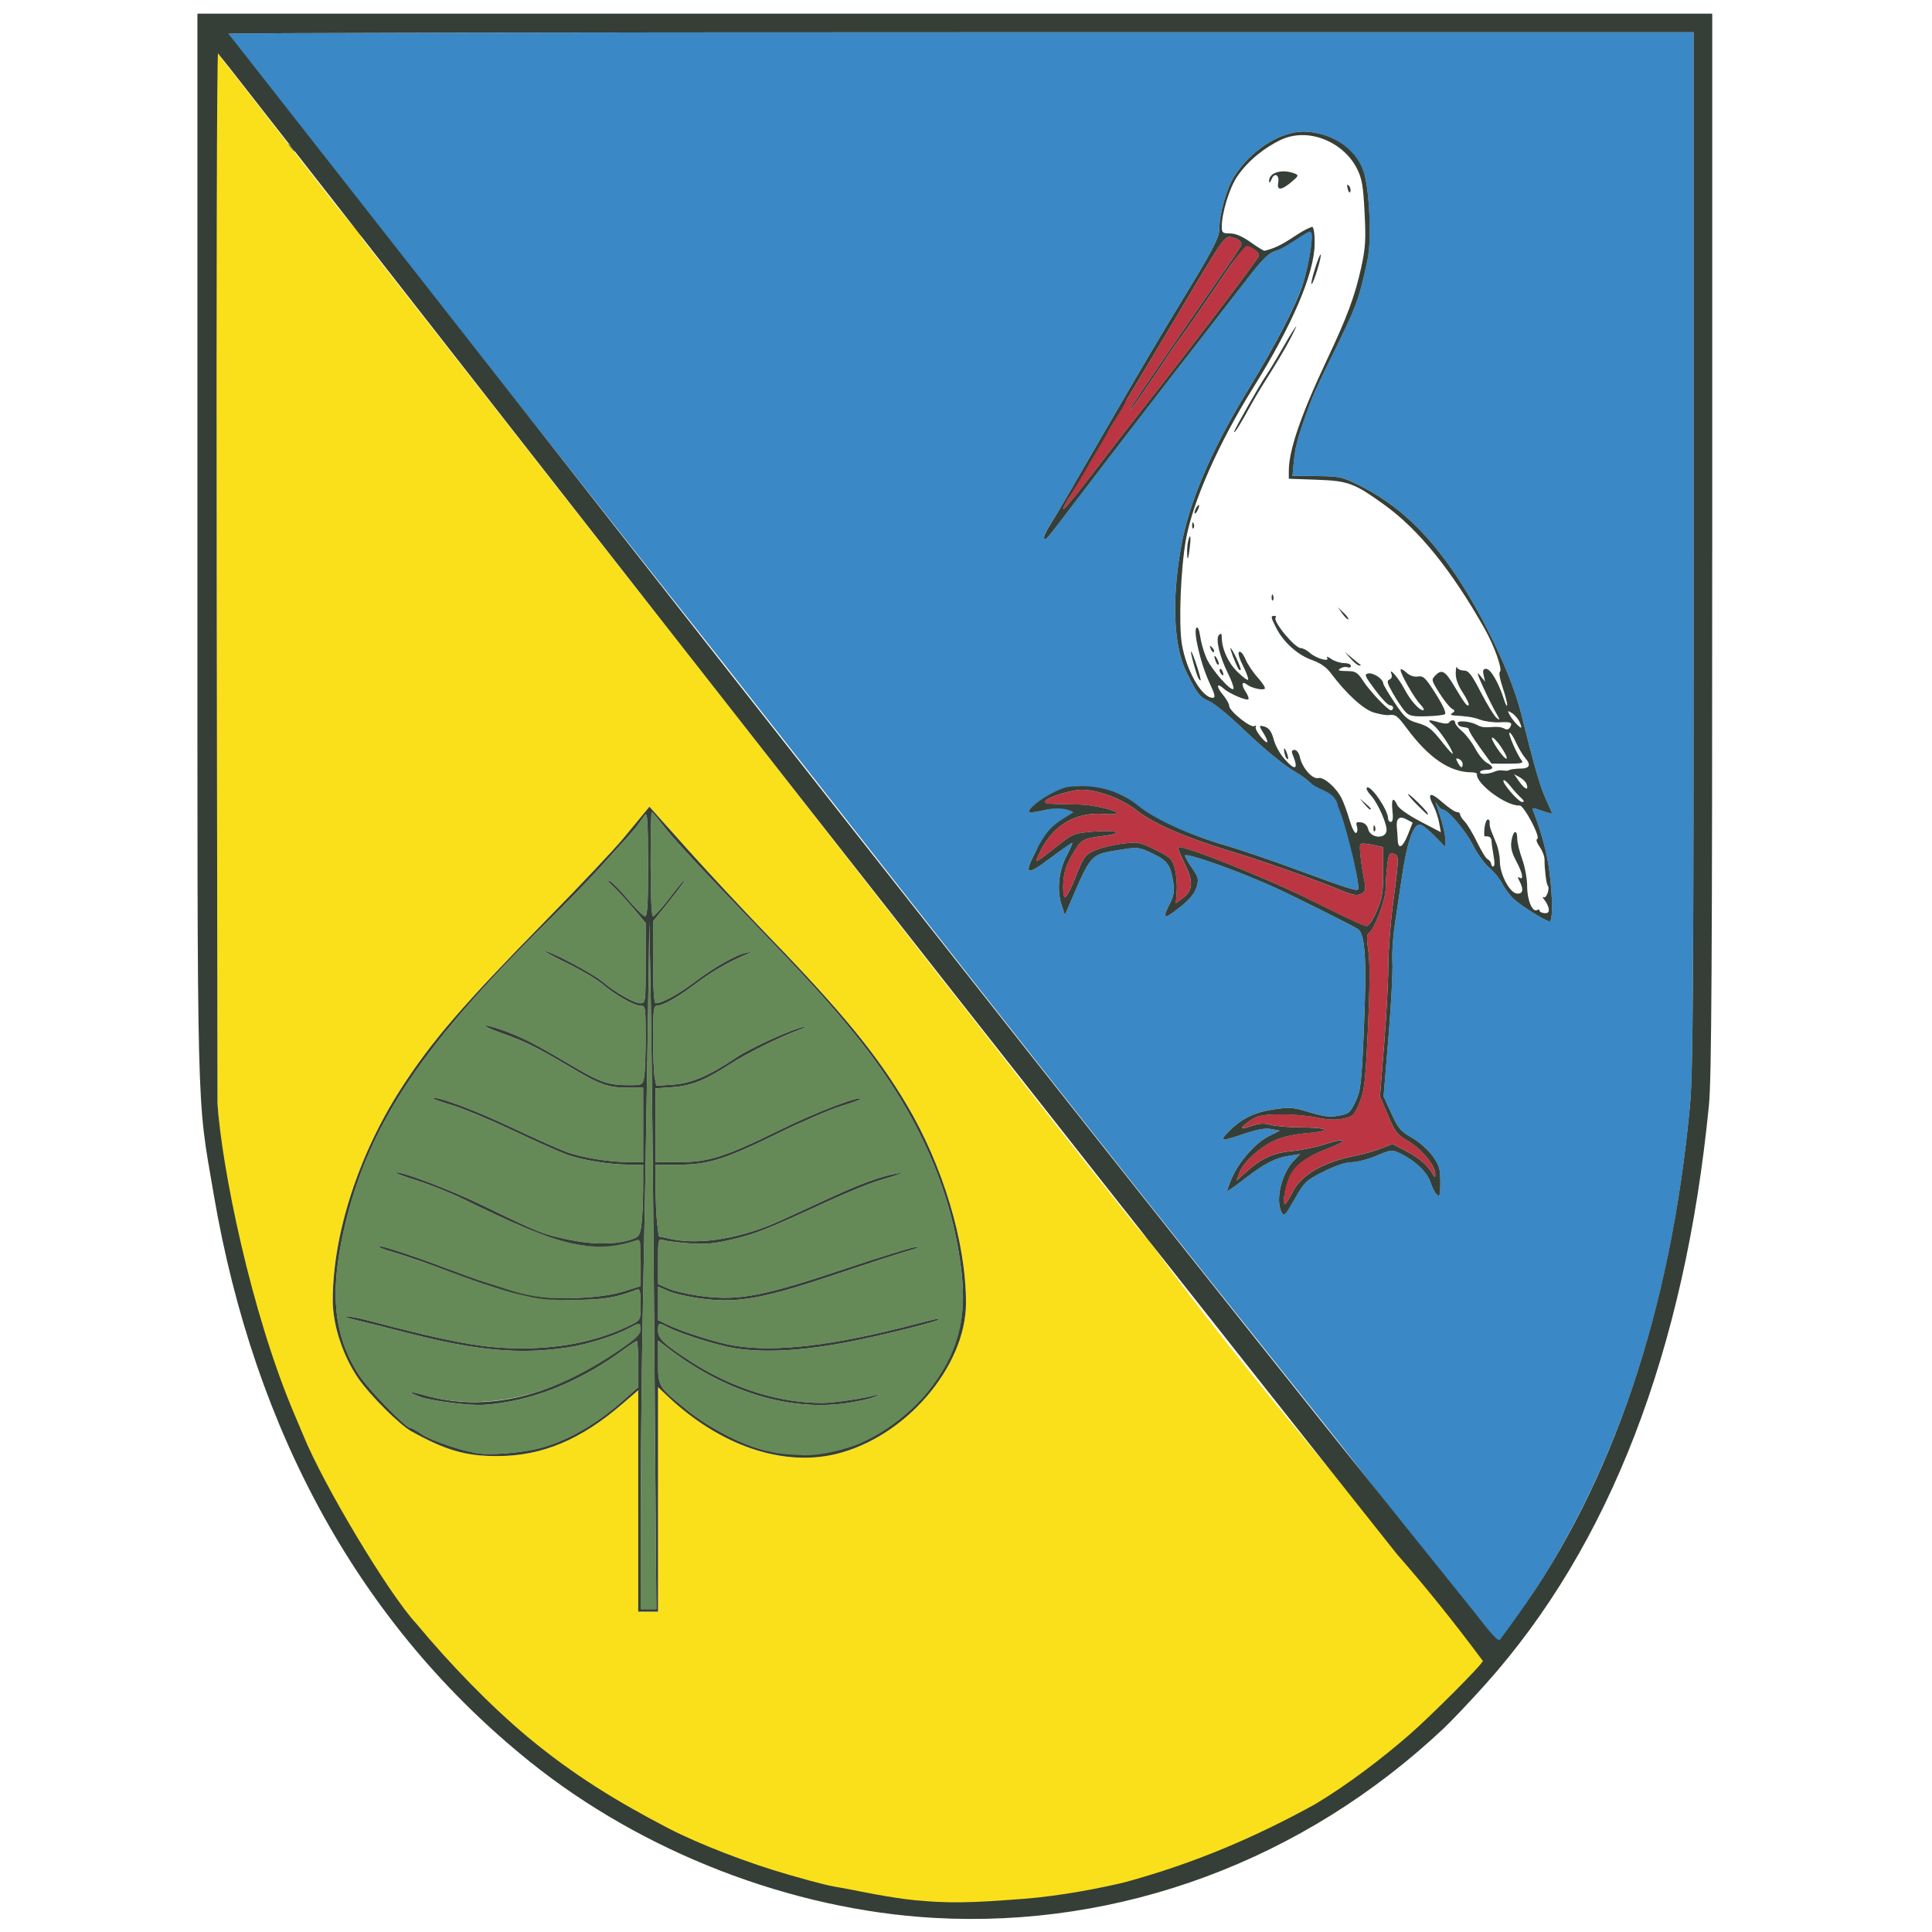 <?xml version="1.0" encoding="UTF-8" standalone="no"?>
<!-- Created with Inkscape (http://www.inkscape.org/) -->

<svg
   width="778"
   height="778"
   viewBox="0 0 205.846 205.846"
   version="1.1"
   id="svg6506"
   xml:space="preserve"
   xmlns="http://www.w3.org/2000/svg"
   xmlns:svg="http://www.w3.org/2000/svg"><defs
     id="defs6503" /><g
     id="layer1"
     transform="translate(-21.517,-42.258)"><g
       id="g6620"><path
         style="display:inline;fill:#fae01b;stroke-width:0.265"
         d="m 117.683,244.872 c -11.233,-1.187 -23.343,-5.862 -33.079,-12.261 -15.773,-10.368 -26.997,-25.493 -33.904,-45.147 -2.41,-6.858 -4.779,-12.728 -5.602,-22.704 l -0.404,-4.895 -0.085,-56.076 c -0.047,-30.842 -0.04,-56.023 0.016,-55.959 0.108,0.123 6.719,8.622 11.771,15.131 1.666,2.146 3.132,3.903 3.257,3.903 0.125,0 0.228,0.124 0.228,0.276 0,0.152 0.118,0.42 0.263,0.595 0.144,0.176 7.07,9.011 15.389,19.634 8.32,10.623 16.632,21.22 18.472,23.548 1.84,2.328 8.449,10.782 14.687,18.785 6.238,8.004 11.976,15.356 12.751,16.338 0.775,0.982 2.044,2.59 2.82,3.572 0.776,0.982 3.123,3.989 5.215,6.681 3.225,4.149 8.296,10.601 9.047,11.509 0.12,0.146 1.296,1.634 2.613,3.307 1.317,1.673 2.504,3.082 2.637,3.131 0.133,0.049 0.243,0.195 0.243,0.327 10.954,15.012 22.684,28.092 33.309,41.566 1.304,1.676 2.306,2.488 2.313,3.122 0.008,0.704 -1.12,1.196 -2.45,2.585 -6.306,6.586 -12.415,11.378 -19.913,15.213 -8.151,4.169 -15.887,6.482 -25.298,7.538 -4.73,0.423 -9.588,0.731 -14.297,0.281 z M 91.631,202.013 v -11.96 l 0.992,0.938 c 4.421,4.178 9.642,6.568 14.354,6.57 3.787,0.001 7.035,-1.166 10.293,-3.701 4.409,-3.429 7.169,-8.357 7.169,-12.8 0,-6.431 -2.459,-14.62 -6.353,-21.157 -3.149,-5.287 -6.846,-9.797 -14.549,-17.751 -2.547,-2.629 -6.474,-6.842 -8.728,-9.362 l -4.098,-4.581 -0.532,0.645 c -0.293,0.355 -1.306,1.583 -2.252,2.731 -0.946,1.147 -4.582,5.004 -8.08,8.569 -9.024,9.197 -12.275,12.962 -15.535,17.992 -4.569,7.05 -7.341,15.609 -7.341,22.668 0,2.639 1.104,5.984 2.755,8.345 1.274,1.823 4.373,4.907 5.625,5.6 3.701,2.046 5.826,2.655 9.215,2.637 4.76,-0.024 8.834,-1.736 13.295,-5.588 l 1.654,-1.428 v 11.796 11.796 h 1.058 1.058 z"
         id="path6632" /><path
         style="display:inline;fill:#3a88c5;stroke-width:0.265"
         d="M 162.535,193.864 C 143.187,169.648 134.393,158.522 107.636,124.411 100.238,114.98 97.419,111.406 88.537,100.195 81.628,91.473 72.963,80.496 66.113,71.784 49.344,50.458 45.858,45.996 45.858,45.855 c 0,-0.086 35.123,-0.157 78.052,-0.157 h 78.052 V 100.821 c 0,46.899 -0.059,55.751 -0.396,59.333 -1.852,19.686 -6.886,35.953 -15.425,49.85 -1.058,1.722 -4.362,6.781 -4.925,7.404 -6.682,-7.834 -13.241,-16.732 -18.682,-23.543 z m 0.005,-26.789 c 1.243,-0.621 2.358,-0.992 2.985,-0.992 0.55,-9e-5 1.734,-0.309 2.631,-0.686 1.565,-0.659 1.666,-0.669 2.531,-0.257 1.594,0.76 2.874,1.977 3.237,3.078 0.19,0.576 0.505,1.18 0.699,1.341 0.288,0.239 0.353,-0.009 0.353,-1.35 0,-1.423 -0.112,-1.799 -0.839,-2.811 -0.47,-0.655 -1.435,-1.504 -2.197,-1.935 -1.187,-0.67 -1.463,-0.995 -2.185,-2.58 l -0.826,-1.813 0.524,-6.35 c 0.288,-3.493 0.475,-7.064 0.415,-7.938 -0.06,-0.873 0.053,-2.659 0.251,-3.969 0.198,-1.31 0.535,-3.572 0.748,-5.027 0.549,-3.742 1.206,-5.689 1.918,-5.689 0.203,0 0.899,0.536 1.545,1.192 l 1.175,1.192 v -0.753 c 0,-0.661 -0.302,-1.855 -0.914,-3.615 -0.165,-0.473 -0.153,-0.48 0.114,-0.066 0.164,0.255 0.401,0.463 0.528,0.463 0.531,0 2.454,2.261 3.217,3.783 0.452,0.902 1.228,1.98 1.725,2.394 0.496,0.414 1.126,1.188 1.4,1.72 0.274,0.532 0.836,1.275 1.249,1.652 0.849,0.773 3.402,2.358 3.799,2.358 0.341,0 0.332,-2.487 -0.02,-5.299 -0.236,-1.883 -0.871,-4.263 -1.711,-6.407 -0.168,-0.429 -0.106,-0.435 0.905,-0.078 0.597,0.211 1.086,0.343 1.086,0.295 0,-0.049 -0.308,-0.76 -0.684,-1.582 -0.598,-1.306 -1.17,-3.29 -2.638,-9.154 -0.986,-3.938 -3.899,-10.117 -6.86,-14.552 -3.127,-4.684 -6.349,-7.689 -10.39,-9.691 -1.791,-0.888 -2.089,-0.952 -4.504,-0.972 l -2.585,-0.021 0.167,-1.735 c 0.149,-1.55 0.604,-3.097 1.91,-6.498 0.224,-0.582 1.132,-2.525 2.019,-4.317 2.725,-5.507 2.987,-6.207 3.882,-10.368 0.477,-2.22 0.198,-7.333 -0.242,-8.956 -0.84,-3.099 -3.854,-4.803 -6.571,-4.803 -2.514,0 -5.582,1.974 -7.349,4.729 -0.825,1.285 -1.599,3.983 -1.605,5.597 -0.004,0.973 -0.631,2.172 -4.145,7.931 -1.686,2.763 -4.382,7.318 -6.579,11.113 -0.463,0.8 -1.5,2.586 -2.303,3.969 -0.803,1.382 -2.148,3.704 -2.988,5.159 -0.84,1.455 -1.817,3.103 -2.171,3.662 -0.354,0.559 -0.567,1.093 -0.473,1.187 0.191,0.191 0.045,0.366 3.851,-4.627 3.395,-4.454 10.226,-13.317 12.943,-16.795 1.096,-1.403 3.095,-3.983 4.441,-5.735 2.006,-2.608 2.628,-3.242 3.44,-3.501 1.235,-0.694 3.232,-2.067 3.727,-2.164 0.311,0.192 -0.016,3.025 -0.777,5.483 -0.704,2.276 -2.827,6.455 -5.913,11.509 -3.936,6.446 -6.31,12.027 -7.148,16.801 -0.995,5.671 -0.777,10.528 0.595,13.289 1.154,2.321 1.389,2.621 2.414,3.073 0.522,0.23 2.02,1.443 3.329,2.694 2.567,2.453 4.725,4.226 6.01,4.938 0.443,0.246 1.124,0.752 1.514,1.124 0.954,0.462 1.821,0.625 2.415,1.29 0.437,0.503 0.391,1.009 0.638,1.491 0.629,1.216 1.989,6.957 1.991,8.401 5.3e-4,0.393 -0.573,0.217 -6.984,-2.136 -2.604,-0.956 -5.819,-2.05 -7.144,-2.431 -3.909,-1.124 -7.72,-2.761 -9.443,-4.198 -1.356,-1.131 -1.722,-1.297 -3.761,-1.74 -2.028,-0.44 -2.491,-0.46 -3.736,-0.161 -1.346,0.323 -3.83,1.777 -4.046,2.44 -0.066,0.201 0.456,0.17 1.655,-0.099 1.37,-0.307 1.898,-0.326 2.426,-0.085 l 0.75,0.299 c -1.962,1.29 -3.487,2.981 -4.228,4.441 -1.129,2.241 -0.804,2.327 1.698,0.447 1.235,-0.928 2.282,-1.651 2.326,-1.607 0.044,0.044 -0.215,0.632 -0.574,1.308 -0.851,1.6 -1.083,3.641 -0.591,5.188 l 0.378,1.191 0.405,-0.941 c 2.471,-5.742 2.249,-5.503 5.636,-6.046 1.737,-0.278 1.881,-0.259 3.325,0.438 1.599,0.772 1.902,1.206 2.198,3.15 0.127,0.831 0.034,1.359 -0.381,2.172 -0.853,1.672 -0.668,1.754 0.997,0.446 1.087,-0.854 1.632,-1.498 1.839,-2.172 0.269,-0.878 0.227,-1.056 -0.512,-2.13 -0.443,-0.644 -0.759,-1.218 -0.702,-1.276 0.275,-0.275 5.834,1.712 9.604,3.435 2.062,0.942 8.079,3.951 8.797,4.399 0.807,0.504 0.973,3.323 0.643,10.884 -0.247,5.655 -0.329,6.349 -0.887,7.518 -0.565,1.181 -0.713,1.305 -1.806,1.498 -0.925,0.164 -1.62,0.08 -3.111,-0.376 -1.758,-0.538 -2.089,-0.561 -3.92,-0.277 -2.066,0.321 -3.488,1.063 -4.856,2.533 -0.795,0.855 -0.568,0.858 1.873,0.03 1.352,-0.459 2.219,-0.608 2.849,-0.491 l 0.906,0.168 -1.201,0.61 c -1.423,0.723 -3.161,2.708 -3.918,4.473 -0.298,0.696 -0.508,1.3 -0.465,1.343 0.043,0.043 0.849,-0.523 1.793,-1.256 2.121,-1.649 3.317,-2.271 4.8,-2.497 l 1.149,-0.175 -0.717,0.767 c -1.284,1.373 -1.924,4.163 -1.245,5.431 0.259,0.485 0.393,0.349 1.389,-1.406 1.046,-1.843 1.204,-1.993 3.087,-2.935 z"
         id="path6628" /><path
         style="display:inline;fill:#668958;stroke-width:0.265"
         d="m 89.787,202.662 c 0.004,-6.075 0.116,-16.166 0.25,-22.423 0.133,-6.257 0.338,-17.747 0.455,-25.532 l 0.213,-14.155 0.166,9.26 c 0.091,5.093 0.259,21.554 0.372,36.579 l 0.206,27.318 H 90.614 89.779 Z m -17.205,-5.536 c -1.64,-0.2 -5.131,-1.374 -6.138,-2.063 -0.538,-0.368 -1.09,-0.67 -1.228,-0.67 -0.462,0 -4.435,-4.088 -5.4,-5.556 -2.865,-4.36 -3.264,-9.224 -1.373,-16.725 2.599,-10.304 8.231,-18.661 21.201,-31.457 2.154,-2.125 4.75,-4.796 5.769,-5.935 1.019,-1.139 2.269,-2.519 2.778,-3.067 0.509,-0.548 1.105,-1.252 1.323,-1.565 0.218,-0.313 0.542,-0.766 0.719,-1.006 0.257,-0.349 0.324,0.701 0.331,5.185 0.006,4.328 -0.068,5.622 -0.322,5.619 -0.182,-0.002 -0.978,-0.783 -1.768,-1.736 -0.791,-0.953 -1.684,-1.858 -1.984,-2.01 -0.334,-0.169 -0.226,0.017 0.278,0.48 0.454,0.416 1.436,1.48 2.183,2.365 l 1.358,1.608 v 4.279 c 0,4.152 -0.016,4.279 -0.548,4.279 -0.683,0 -2.683,-1.138 -4.082,-2.323 -0.986,-0.835 -5.534,-3.242 -6.098,-3.227 -0.139,0.004 0.938,0.589 2.393,1.3 1.455,0.711 3.122,1.697 3.704,2.19 1.397,1.185 3.398,2.324 4.082,2.324 0.526,0 0.548,0.137 0.548,3.407 0,1.874 -0.074,3.779 -0.165,4.233 -0.163,0.817 -0.185,0.827 -1.767,0.827 -1.964,0 -2.926,-0.32 -5.476,-1.821 -4.269,-2.513 -5.226,-3.021 -7.084,-3.762 -1.059,-0.422 -2.19,-0.765 -2.514,-0.762 -0.324,0.003 0.417,0.36 1.647,0.793 2.51,0.885 3.794,1.522 7.422,3.677 3.081,1.831 3.95,2.139 6.038,2.139 h 1.635 v 3.969 3.969 H 88.573 c -2.078,0 -5.032,-0.478 -6.687,-1.082 -0.776,-0.283 -3.395,-1.453 -5.821,-2.599 -3.962,-1.872 -8.116,-3.417 -8.407,-3.127 -0.06,0.06 0.814,0.378 1.944,0.706 1.129,0.328 4.038,1.535 6.463,2.683 2.425,1.148 5.045,2.318 5.821,2.601 1.655,0.604 4.609,1.082 6.687,1.082 h 1.471 l -0.002,2.447 c -0.001,1.346 -0.077,3.066 -0.168,3.823 -0.149,1.24 -0.247,1.404 -0.99,1.669 -1.677,0.597 -4.152,0.613 -6.824,0.045 -2.761,-0.587 -3.093,-0.72 -9.112,-3.641 -3.554,-1.725 -8.97,-3.766 -9.25,-3.485 -0.057,0.057 0.995,0.447 2.339,0.866 1.344,0.419 3.574,1.318 4.957,1.997 6.074,2.986 8.47,3.807 10.854,4.482 3.224,0.914 4.927,0.342 7.395,-0.163 0.606,-0.124 0.537,-0.112 0.537,2.381 v 2.519 l -1.786,0.56 c -1.186,0.372 -2.809,0.607 -4.829,0.699 -3.092,0.141 -4.532,0.062 -7.938,-0.965 -0.8,-0.241 -1.812,-0.662 -2.249,-0.792 -0.437,-0.13 -2.282,-0.794 -4.101,-1.476 -3.975,-1.489 -7.184,-2.514 -7.016,-2.242 0.068,0.109 0.691,0.355 1.386,0.547 2.324,0.652 7.519,2.663 11.044,3.793 2.855,0.989 5.771,1.351 7.814,1.352 3.647,-0.003 4.883,-0.192 7.342,-1.119 0.243,-0.092 0.331,0.323 0.331,1.563 0,1.638 -0.025,1.701 -0.86,2.124 -3.397,1.724 -7.356,2.59 -11.84,2.591 -3.996,5.3e-4 -7.469,-0.634 -16.526,-3.021 -0.867,-0.229 -1.82,-0.403 -2.117,-0.388 -0.297,0.015 0.115,0.179 0.915,0.365 0.8,0.186 3.36,0.827 5.689,1.425 7.306,1.876 11.874,2.287 16.933,1.525 2.21,-0.333 5.122,-1.263 6.788,-2.167 0.934,-0.507 1.042,-0.52 1.042,0.209 0,0.173 -0.047,0.436 -0.281,0.707 -1.227,1.417 -5.433,3.955 -8.872,5.302 -4.862,1.905 -9.585,2.26 -13.86,1.043 -1.79,-0.51 -2.016,-0.373 -0.356,0.214 0.543,0.192 2.211,0.483 3.708,0.646 2.284,0.249 3.138,0.227 5.322,-0.137 4.084,-0.68 8.448,-2.62 12.386,-5.504 0.758,-0.555 1.442,-1.009 1.521,-1.009 0.079,0 0.144,1.108 0.144,2.463 v 2.463 l -1.609,1.422 c -2.97,2.624 -6.117,4.398 -9.106,5.133 -1.771,0.435 -4.805,0.685 -6.218,0.513 z m 30.455,-0.323 c -2.657,-0.677 -6.045,-2.445 -8.469,-4.419 -2.947,-2.4 -2.937,-2.383 -2.937,-5.028 v -2.268 l 0.992,0.765 c 5.982,4.612 12.77,6.747 18.868,5.935 1.323,-0.176 2.783,-0.497 3.245,-0.714 0.462,-0.216 0.602,-0.32 0.31,-0.231 -1.211,0.37 -4.593,0.886 -5.868,0.895 -4.587,0.031 -9.685,-1.574 -14.108,-4.441 -2.814,-1.824 -3.44,-2.414 -3.44,-3.245 0,-0.895 0.032,-0.905 1.082,-0.362 1.355,0.701 5.32,1.94 7.12,2.225 3.404,0.539 7.782,0.238 13.259,-0.913 3.423,-0.719 8.202,-1.927 8.398,-2.123 0.209,-0.209 -0.052,-0.157 -2.746,0.543 -8.515,2.212 -14.535,2.922 -18.911,2.229 -1.806,-0.286 -5.526,-1.45 -7.21,-2.257 l -0.992,-0.475 v -1.788 -1.788 l 1.124,0.492 c 0.618,0.27 2.271,0.634 3.673,0.808 3.779,0.468 6.527,-0.043 14.32,-2.665 3.457,-1.163 6.91,-2.283 7.673,-2.489 0.763,-0.205 1.118,-0.381 0.789,-0.391 -0.329,-0.01 -3.789,1.051 -7.688,2.357 -8.653,2.899 -11.244,3.4 -15.094,2.923 -1.402,-0.174 -3.055,-0.537 -3.673,-0.808 l -1.124,-0.492 v -2.427 c 0,-2.393 0.008,-2.425 0.595,-2.25 0.327,0.097 1.568,0.246 2.758,0.331 1.717,0.123 2.67,0.033 4.63,-0.435 2.465,-0.589 3.554,-1.025 10.273,-4.112 1.965,-0.903 4.286,-1.85 5.159,-2.106 2.513,-0.736 3.085,-0.96 1.984,-0.776 -1.609,0.269 -3.76,1.051 -7.023,2.554 -1.74,0.801 -4.116,1.894 -5.28,2.43 -4.134,1.901 -8.595,2.656 -11.726,1.985 l -1.301,-0.279 -0.165,-1.375 c -0.091,-0.756 -0.166,-2.476 -0.167,-3.822 l -0.002,-2.447 h 2.48 c 3.166,0 4.93,-0.562 10.749,-3.425 2.401,-1.181 5.358,-2.452 6.57,-2.823 1.212,-0.372 2.158,-0.722 2.101,-0.779 -0.297,-0.297 -4.823,1.446 -8.671,3.339 -5.821,2.863 -7.584,3.425 -10.749,3.425 h -2.48 v -3.933 -3.933 l 1.842,-0.132 c 1.966,-0.141 3.457,-0.74 6.096,-2.451 1.727,-1.12 5.164,-2.836 7.166,-3.578 0.788,-0.292 1.076,-0.462 0.639,-0.378 -1.247,0.241 -5.644,2.24 -7.124,3.238 -2.862,1.931 -4.786,2.761 -6.716,2.9 l -1.824,0.13 -0.172,-0.86 c -0.095,-0.473 -0.172,-2.392 -0.172,-4.266 0,-2.891 0.062,-3.407 0.407,-3.407 0.645,0 2.215,-0.897 4.248,-2.426 1.669,-1.256 3.352,-2.221 5.399,-3.098 0.63,-0.27 0.624,-0.276 -0.132,-0.12 -1.111,0.228 -3.374,1.515 -5.567,3.165 -1.719,1.293 -3.417,2.214 -4.082,2.214 -0.177,0 -0.273,-1.542 -0.273,-4.368 v -4.368 l 1.541,-1.916 c 0.848,-1.054 1.63,-2.094 1.739,-2.312 0.258,-0.517 -0.07,-0.135 -1.775,2.063 -0.7,0.902 -1.384,1.641 -1.521,1.641 -0.148,0 -0.249,-2.258 -0.249,-5.556 0,-3.056 0.054,-5.556 0.12,-5.556 0.066,0 0.551,0.566 1.077,1.257 1.167,1.532 3.575,4.134 9.675,10.456 5.859,6.071 8.193,8.636 10.894,11.968 6.61,8.154 10.383,16.591 11.371,25.428 0.567,5.076 -0.43,8.829 -3.528,12.693 -1.506,1.667 -2.984,3.084 -4.588,4.12 -2.269,1.465 -4.744,2.227 -7.177,2.592 -2.031,0.4 -2.582,0.295 -5.645,-0.486 z M 52.439,57.934 c -0.329,-0.42 -0.32,-0.429 0.1,-0.1 0.441,0.346 0.581,0.563 0.363,0.563 -0.055,0 -0.263,-0.208 -0.463,-0.463 z"
         id="path6626" /><path
         style="display:inline;fill:#bb3543;stroke-width:0.265"
         d="m 158.306,170.016 c 0.06,-1.142 0.366,-2.675 1.145,-3.511 0.532,-0.571 1.835,-1.238 3.338,-1.806 2.499,-0.945 2.329,-1.336 -0.217,-0.5 -0.883,0.29 -2.472,0.611 -3.531,0.714 -1.988,0.193 -3.265,0.814 -5.04,2.454 l -0.733,0.677 0.291,-0.834 c 0.383,-1.098 2.235,-2.78 3.847,-3.493 0.762,-0.337 2.13,-0.636 3.336,-0.729 1.125,-0.087 1.982,-0.259 1.905,-0.384 -0.077,-0.124 -1.174,-0.227 -2.439,-0.227 -1.265,-7.9e-4 -2.736,-0.123 -3.27,-0.271 -0.728,-0.202 -1.239,-0.177 -2.051,0.103 -1.316,0.453 -1.379,0.243 -0.175,-0.577 0.751,-0.511 1.272,-0.62 3.107,-0.65 1.213,-0.02 2.99,0.129 3.949,0.33 1.228,0.258 2.076,0.293 2.87,0.121 1.045,-0.227 1.169,-0.35 1.726,-1.7 0.529,-1.283 0.636,-2.222 0.902,-7.938 0.202,-4.351 0.216,-7.048 0.043,-8.202 -0.208,-1.383 -0.187,-1.774 0.107,-1.996 0.592,-0.447 1.737,-3.561 1.74,-4.731 0.001,-0.593 0.076,-1.689 0.165,-2.435 0.139,-1.158 0.235,-1.337 0.659,-1.226 0.614,0.16 0.613,0.292 -0.033,5.227 -0.286,2.183 -0.518,5.219 -0.516,6.747 0.002,1.528 -0.197,5.278 -0.442,8.334 l -0.445,5.556 0.852,2.005 c 0.766,1.803 0.986,2.083 2.186,2.778 1.372,0.795 2.87,2.613 2.856,3.466 -0.007,0.444 -0.032,0.441 -0.31,-0.039 -0.524,-0.904 -1.429,-1.669 -2.86,-2.417 l -1.386,-0.725 -1.224,0.478 c -0.673,0.263 -1.819,0.594 -2.547,0.736 -3.59,0.698 -5.934,2.037 -6.898,3.939 -0.718,1.418 -0.96,1.724 -0.916,0.879 z m 3.049,-31.76 c -4.722,-2.379 -13.959,-6.067 -14.312,-5.713 -0.064,0.064 0.251,0.85 0.7,1.747 0.947,1.895 0.888,2.838 -0.231,3.666 l -0.716,0.53 0.093,-1.308 c 0.051,-0.719 -0.046,-1.802 -0.216,-2.407 -0.281,-0.996 -0.475,-1.181 -2.078,-1.971 -1.711,-0.844 -1.829,-0.864 -3.621,-0.628 -1.019,0.134 -2.329,0.467 -2.91,0.74 -0.965,0.453 -1.137,0.699 -1.957,2.802 -0.495,1.268 -1.014,2.235 -1.154,2.149 -0.14,-0.086 -0.206,-0.827 -0.147,-1.645 0.079,-1.094 0.347,-1.889 1.012,-3 0.948,-1.585 0.957,-1.589 3.535,-1.93 2.067,-0.273 1.033,-0.609 -1.312,-0.426 -2.029,0.158 -2.219,0.229 -3.654,1.357 -0.833,0.654 -1.751,1.357 -2.04,1.561 -0.506,0.358 -0.513,0.343 -0.193,-0.397 1.324,-3.052 3.829,-4.637 6.952,-4.398 0.927,0.071 1.478,0.019 1.386,-0.132 -0.186,-0.3 -2.593,-0.841 -3.883,-0.872 -0.509,-0.012 -1.608,-0.037 -2.442,-0.054 -1.202,-0.026 -1.458,-0.103 -1.235,-0.372 0.348,-0.419 2.829,-1.161 3.85,-1.15 1.747,0.018 4.259,0.964 5.825,2.194 1.801,1.415 5.298,2.931 10.141,4.396 3.433,1.038 8.708,2.905 11.583,4.1 1.331,0.553 1.77,0.632 2.208,0.398 0.461,-0.247 0.518,-0.444 0.361,-1.262 -0.404,-2.11 -0.594,-3.888 -0.432,-4.036 0.094,-0.086 0.677,-0.049 1.295,0.082 l 1.124,0.238 v 2.613 c 0,2.239 -0.1,2.843 -0.696,4.218 -0.45,1.038 -0.847,1.6 -1.124,1.591 -0.236,-0.008 -2.807,-1.212 -5.714,-2.677 z M 135.36,95.365 c 0.857,-1.589 1.664,-2.859 2.38,-3.996 0.448,-0.82 1.222,-2.083 1.649,-2.884 0.851,-1.258 1.508,-2.562 2.212,-3.702 0.562,-0.906 3.134,-5.199 5.715,-9.541 4.548,-7.649 4.715,-7.888 5.394,-7.72 0.888,0.219 1.213,0.534 1.008,0.978 -0.088,0.192 -1.529,2.313 -3.201,4.714 -3.555,5.105 -8.163,11.866 -8.475,12.435 -0.585,1.067 0.518,-0.433 2.528,-3.44 1.216,-1.819 2.311,-3.426 2.433,-3.572 0.295,-0.351 2.758,-3.906 5.218,-7.528 1.091,-1.608 1.958,-2.774 2.117,-2.774 0.38,-3.97e-4 1.323,0.727 1.323,1.151 0,0.275 -7.881,10.641 -13.093,17.221 -0.749,0.946 -2.699,3.466 -4.333,5.6 -3.322,4.339 -4.138,5.207 -2.874,3.057 z"
         id="path6624" /><path
         style="display:inline;fill:#353f37;stroke-width:0.265"
         d="M 121,246.6 C 105.788,245.732 89.967,239.608 77.939,229.932 60.075,215.562 48.631,195.001 44.275,169.446 c -1.823,-10.695 -1.724,-6.705 -1.724,-69.244 V 43.713 h 80.698 80.698 v 56.356 c 0,44.703 -0.072,57.095 -0.349,59.928 -2.562,26.203 -10.574,46.954 -23.841,61.748 -1.582,1.764 -3.571,3.862 -4.42,4.662 -14.932,14.068 -34.463,21.326 -54.336,20.192 z m 9.662,-2.036 c 3.876,-0.303 8.21,-1.153 10.761,-1.775 7.515,-2.061 13.844,-4.8 20.191,-8.287 3.593,-2.156 7.186,-4.915 10.079,-7.433 2.234,-1.943 7.813,-7.516 7.814,-7.847 -3.03,-4.083 -5.98,-7.759 -9.179,-11.41 C 128.027,154.565 85.11,99.55 47.252,51.119 46.758,50.468 44.953,48.187 44.749,47.954 44.625,47.812 44.561,72.887 44.608,103.781 l 0.084,56.084 c 0.434,6.594 3.496,22.154 8.302,33.337 0.254,0.582 0.627,1.466 0.83,1.965 2.155,5.306 9.107,16.905 12.002,20.025 3.611,4.349 7.885,8.762 11.923,12.141 4.846,4.036 9.582,6.912 14.941,9.7 3.229,1.681 8.55,3.738 12.832,4.961 3.548,1.013 4.172,1.165 6.185,1.504 2.753,0.537 5.74,1.147 8.281,1.3 3.563,0.323 7.108,0.034 10.674,-0.234 z M 89.515,202.176 v -11.796 l -1.654,1.428 c -4.461,3.852 -8.535,5.564 -13.295,5.588 -3.389,0.017 -5.514,-0.591 -9.215,-2.637 -1.252,-0.692 -4.35,-3.777 -5.625,-5.6 -1.651,-2.361 -2.755,-5.706 -2.755,-8.345 0,-7.059 2.772,-15.618 7.341,-22.668 3.26,-5.03 6.511,-8.795 15.535,-17.992 3.498,-3.566 7.135,-7.422 8.08,-8.569 0.946,-1.147 1.959,-2.376 2.252,-2.731 l 0.532,-0.645 4.098,4.581 c 2.254,2.519 6.182,6.732 8.728,9.362 7.703,7.954 11.4,12.464 14.549,17.751 3.894,6.537 6.353,14.726 6.353,21.157 0,6.831 -6.496,14.372 -13.891,16.125 -5.731,1.358 -12.358,-0.932 -17.926,-6.194 l -0.992,-0.938 v 11.96 11.96 H 90.573 89.515 Z m 1.728,-15.786 c -0.114,-15.025 -0.281,-31.485 -0.372,-36.579 l -0.166,-9.26 -0.213,14.155 c -0.117,7.785 -0.322,19.275 -0.455,25.532 -0.133,6.257 -0.245,16.348 -0.25,22.423 l -0.007,11.046 h 0.835 0.835 z m -12.444,10.223 c 2.99,-0.735 6.137,-2.509 9.106,-5.133 l 1.609,-1.422 v -2.463 c 0,-1.355 -0.065,-2.463 -0.144,-2.463 -0.079,0 -0.764,0.454 -1.521,1.009 -3.937,2.884 -8.302,4.823 -12.386,5.504 -2.183,0.364 -3.038,0.386 -5.322,0.137 -1.496,-0.163 -3.165,-0.454 -3.708,-0.646 -1.66,-0.588 -1.434,-0.724 0.356,-0.214 6.621,1.885 13.751,0.137 21.344,-5.233 1.221,-0.864 1.644,-1.323 1.644,-1.786 0,-0.729 -0.083,-0.749 -1.018,-0.242 -1.665,0.904 -4.578,1.834 -6.788,2.167 -5.059,0.762 -9.627,0.351 -16.933,-1.525 -2.328,-0.598 -4.888,-1.239 -5.689,-1.425 -0.8,-0.186 -1.212,-0.35 -0.915,-0.365 0.297,-0.015 1.249,0.16 2.117,0.388 9.057,2.386 12.53,3.021 16.526,3.021 4.484,-5.3e-4 8.443,-0.867 11.84,-2.591 0.835,-0.424 0.86,-0.486 0.86,-2.124 0,-1.24 -0.088,-1.655 -0.331,-1.563 -2.459,0.927 -3.695,1.115 -7.342,1.119 -3.064,0.003 -3.394,-0.179 -5.928,-0.749 -4.723,-1.333 -8.888,-3.209 -12.93,-4.396 -0.695,-0.191 -1.319,-0.437 -1.386,-0.547 -0.169,-0.273 3.04,0.753 7.016,2.242 1.819,0.681 3.664,1.345 4.101,1.476 0.437,0.13 2.097,0.725 3.243,1.049 2.218,0.629 3.851,0.848 6.944,0.707 2.02,-0.092 3.643,-0.327 4.829,-0.699 l 1.786,-0.56 v -2.519 c 0,-2.492 -0.006,-2.517 -0.595,-2.328 -4.541,1.457 -8.046,0.615 -18.19,-4.372 -1.382,-0.68 -3.613,-1.578 -4.957,-1.997 -1.344,-0.419 -2.396,-0.809 -2.339,-0.866 0.28,-0.28 5.696,1.761 9.25,3.485 6.019,2.921 6.352,3.054 9.112,3.641 2.672,0.568 5.147,0.552 6.824,-0.045 0.743,-0.265 0.841,-0.429 0.99,-1.669 0.091,-0.757 0.166,-2.477 0.168,-3.823 l 0.002,-2.447 H 88.573 c -2.078,0 -5.032,-0.478 -6.687,-1.082 -0.776,-0.283 -3.395,-1.454 -5.821,-2.601 -2.425,-1.148 -5.334,-2.355 -6.463,-2.683 -1.129,-0.328 -2.004,-0.646 -1.944,-0.706 0.291,-0.291 4.444,1.255 8.407,3.127 2.425,1.146 5.045,2.316 5.821,2.599 1.655,0.604 4.609,1.082 6.687,1.082 h 1.471 v -3.969 -3.969 h -1.635 c -2.088,0 -2.958,-0.308 -6.038,-2.139 -3.628,-2.156 -4.912,-2.792 -7.422,-3.677 -1.229,-0.433 -1.97,-0.79 -1.647,-0.793 0.324,-0.003 1.455,0.34 2.514,0.762 1.858,0.741 2.815,1.249 7.084,3.762 2.55,1.501 3.512,1.821 5.476,1.821 1.582,0 1.604,-0.01 1.767,-0.827 0.091,-0.455 0.165,-2.36 0.165,-4.233 0,-3.27 -0.022,-3.407 -0.548,-3.407 -0.684,0 -2.685,-1.139 -4.082,-2.324 -0.582,-0.494 -2.249,-1.479 -3.704,-2.19 -1.455,-0.711 -2.532,-1.296 -2.393,-1.3 0.563,-0.015 5.111,2.391 6.098,3.227 1.399,1.185 3.399,2.323 4.082,2.323 0.532,0 0.548,-0.127 0.548,-4.279 v -4.279 l -1.358,-1.608 c -0.747,-0.884 -1.729,-1.949 -2.183,-2.365 -0.504,-0.463 -0.613,-0.649 -0.278,-0.48 0.301,0.152 1.194,1.057 1.984,2.01 0.791,0.953 1.587,1.735 1.768,1.736 0.255,0.002 0.329,-1.292 0.322,-5.619 -0.007,-4.484 -0.074,-5.534 -0.331,-5.185 -0.177,0.241 -0.501,0.693 -0.719,1.006 -0.218,0.313 -0.814,1.017 -1.323,1.565 -0.509,0.548 -1.759,1.928 -2.778,3.067 -1.019,1.139 -3.615,3.81 -5.769,5.935 -12.97,12.796 -18.603,21.153 -21.201,31.457 -1.892,7.501 -1.492,12.365 1.373,16.725 0.965,1.468 4.938,5.556 5.4,5.556 0.137,0 0.69,0.301 1.228,0.67 1.007,0.689 4.498,1.863 6.138,2.063 1.413,0.173 4.447,-0.077 6.218,-0.513 z m 28.494,0.707 c 2.926,-0.047 5.862,-1.235 6.007,-1.339 2.673,-1.187 5.225,-3.173 7.088,-5.425 3.098,-3.863 4.154,-7.593 3.587,-12.67 -0.988,-8.838 -4.76,-17.275 -11.371,-25.428 -2.701,-3.332 -5.036,-5.896 -10.894,-11.968 -6.1,-6.321 -8.508,-8.924 -9.675,-10.456 -0.527,-0.691 -1.011,-1.257 -1.077,-1.257 -0.066,0 -0.12,2.5 -0.12,5.556 0,3.298 0.101,5.556 0.249,5.556 0.137,0 0.822,-0.738 1.521,-1.641 1.704,-2.198 2.033,-2.58 1.775,-2.063 -0.109,0.218 -0.892,1.259 -1.739,2.312 l -1.541,1.916 v 4.368 c 0,2.826 0.096,4.368 0.273,4.368 0.665,0 2.363,-0.922 4.082,-2.214 2.193,-1.65 4.456,-2.936 5.567,-3.165 0.756,-0.155 0.762,-0.15 0.132,0.12 -2.047,0.876 -3.729,1.842 -5.399,3.098 -2.033,1.529 -3.603,2.426 -4.248,2.426 -0.346,0 -0.407,0.516 -0.407,3.407 0,1.874 0.077,3.793 0.172,4.266 l 0.172,0.86 1.824,-0.13 c 1.93,-0.138 3.854,-0.969 6.716,-2.9 1.48,-0.999 5.877,-2.997 7.124,-3.238 0.437,-0.084 0.149,0.086 -0.639,0.378 -2.002,0.742 -5.439,2.458 -7.166,3.578 -2.639,1.711 -4.13,2.311 -6.096,2.451 l -1.842,0.132 v 3.933 3.933 h 2.48 c 3.166,0 4.929,-0.562 10.749,-3.425 3.847,-1.892 8.374,-3.635 8.671,-3.339 0.057,0.057 -0.888,0.408 -2.101,0.779 -1.212,0.372 -4.169,1.642 -6.57,2.823 -5.819,2.863 -7.583,3.425 -10.749,3.425 h -2.48 l 0.002,2.447 c 0.001,1.346 0.077,3.066 0.167,3.822 l 0.165,1.375 1.301,0.279 c 3.13,0.671 7.591,-0.084 11.726,-1.985 1.164,-0.535 3.54,-1.629 5.28,-2.43 3.263,-1.502 5.415,-2.285 7.023,-2.554 1.1,-0.184 0.529,0.039 -1.984,0.776 -0.873,0.256 -3.195,1.204 -5.159,2.106 -6.719,3.087 -7.808,3.523 -10.273,4.112 -1.96,0.468 -2.913,0.558 -4.63,0.435 -1.189,-0.085 -2.43,-0.234 -2.758,-0.331 -0.587,-0.174 -0.595,-0.143 -0.595,2.25 v 2.427 l 1.124,0.492 c 0.618,0.27 2.271,0.634 3.673,0.808 3.85,0.477 6.441,-0.025 15.094,-2.923 3.899,-1.306 7.359,-2.367 7.688,-2.357 0.329,0.01 -0.026,0.186 -0.789,0.391 -0.763,0.205 -4.216,1.325 -7.673,2.489 -7.793,2.622 -10.541,3.134 -14.32,2.665 -1.402,-0.174 -3.055,-0.537 -3.673,-0.808 l -1.124,-0.492 v 1.788 1.788 l 0.992,0.475 c 1.684,0.806 5.404,1.971 7.21,2.257 4.376,0.693 10.396,-0.016 18.911,-2.229 2.694,-0.7 2.955,-0.752 2.746,-0.543 -0.196,0.196 -4.975,1.404 -8.398,2.123 -5.478,1.151 -9.855,1.452 -13.259,0.913 -1.8,-0.285 -5.765,-1.524 -7.12,-2.225 -1.05,-0.543 -1.082,-0.532 -1.082,0.362 0,0.83 0.625,1.42 3.44,3.245 4.423,2.867 9.521,4.472 14.108,4.441 1.275,-0.009 4.657,-0.524 5.868,-0.895 0.291,-0.089 0.151,0.015 -0.31,0.231 -0.462,0.216 -1.922,0.537 -3.245,0.714 -6.098,0.812 -12.886,-1.323 -18.868,-5.935 l -0.992,-0.765 v 2.268 c 0,2.645 -0.01,2.628 2.937,5.028 2.423,1.974 5.811,3.741 8.469,4.419 1.069,0.202 0.883,0.373 4.256,0.516 z m 75.93,17.05 c 10.138,-14.201 16.29,-32.381 18.344,-54.216 0.337,-3.582 0.396,-12.434 0.396,-59.333 V 45.697 h -78.052 c -42.929,0 -78.052,0.071 -78.052,0.157 C 90.706,103.019 138.553,164.287 178.551,213.963 c 1.967,2.551 2.586,3.216 2.788,2.99 0.101,-0.112 0.948,-1.275 1.883,-2.585 z m -25.158,-42.953 c -0.679,-1.268 -0.039,-4.059 1.245,-5.431 l 0.717,-0.767 -1.149,0.175 c -1.482,0.226 -2.679,0.848 -4.8,2.497 -0.943,0.733 -1.75,1.299 -1.793,1.256 -0.043,-0.043 0.167,-0.647 0.465,-1.343 0.757,-1.765 2.495,-3.75 3.918,-4.473 l 1.201,-0.61 -0.906,-0.168 c -0.63,-0.117 -1.497,0.032 -2.849,0.491 -2.441,0.828 -2.668,0.825 -1.873,-0.03 1.368,-1.47 2.79,-2.212 4.856,-2.533 1.831,-0.285 2.162,-0.261 3.92,0.277 1.491,0.456 2.186,0.54 3.111,0.376 1.093,-0.194 1.241,-0.317 1.806,-1.498 0.558,-1.168 0.64,-1.862 0.887,-7.518 0.33,-7.561 0.164,-10.38 -0.643,-10.884 -0.718,-0.448 -6.736,-3.458 -8.797,-4.399 -3.77,-1.722 -9.329,-3.71 -9.604,-3.435 -0.057,0.057 0.259,0.631 0.702,1.276 0.738,1.073 0.781,1.252 0.512,2.13 -0.207,0.674 -0.752,1.318 -1.839,2.172 -1.665,1.308 -1.85,1.226 -0.997,-0.446 0.415,-0.813 0.507,-1.341 0.381,-2.172 -0.296,-1.944 -0.599,-2.378 -2.198,-3.15 -1.444,-0.697 -1.588,-0.716 -3.325,-0.438 -3.387,0.543 -3.165,0.304 -5.636,6.046 l -0.405,0.941 -0.378,-1.191 c -0.492,-1.548 -0.259,-3.588 0.591,-5.188 0.359,-0.676 0.618,-1.265 0.574,-1.308 -0.044,-0.044 -1.09,0.68 -2.326,1.607 -2.503,1.879 -2.828,1.794 -1.698,-0.447 1.064,-2.112 1.661,-2.852 2.968,-3.68 l 1.186,-0.752 c -1.112,-0.614 -2.292,-0.402 -3.102,-0.222 -1.2,0.269 -1.721,0.3 -1.655,0.099 0.216,-0.663 2.688,-2.222 4.034,-2.545 2.821,-0.454 5.695,0.378 7.59,1.948 1.723,1.437 5.452,3.133 9.361,4.256 1.325,0.381 4.539,1.475 7.144,2.431 6.411,2.353 6.984,2.529 6.984,2.136 -0.002,-1.444 -1.528,-7.458 -2.156,-8.674 -0.289,-1.717 -1.839,-1.643 -2.888,-2.508 -0.389,-0.373 -1.07,-0.879 -1.514,-1.124 -1.285,-0.712 -3.443,-2.485 -6.01,-4.938 -1.31,-1.251 -2.808,-2.464 -3.329,-2.694 -1.025,-0.453 -1.261,-0.752 -2.414,-3.073 -1.372,-2.761 -1.59,-7.618 -0.595,-13.289 0.837,-4.774 3.212,-10.355 7.148,-16.801 3.086,-5.054 5.23,-9.227 5.913,-11.509 0.662,-2.21 1.087,-5.126 0.777,-5.318 -0.113,-0.373 -2.452,1.575 -3.727,1.999 -0.811,0.259 -1.434,0.893 -3.44,3.501 -1.347,1.752 -3.345,4.332 -4.441,5.735 -2.717,3.477 -9.548,12.341 -12.943,16.795 -3.806,4.993 -3.66,4.818 -3.851,4.627 -0.094,-0.094 0.119,-0.628 0.473,-1.187 0.354,-0.559 1.331,-2.207 2.171,-3.662 0.84,-1.455 2.185,-3.777 2.988,-5.159 0.803,-1.382 1.84,-3.168 2.303,-3.969 2.196,-3.795 4.893,-8.349 6.579,-11.113 3.514,-5.759 4.14,-6.958 4.145,-7.931 0.007,-1.613 0.781,-4.311 1.605,-5.597 1.768,-2.754 4.836,-4.729 7.349,-4.729 2.716,0 5.827,1.679 6.571,4.803 0.473,1.986 0.719,6.735 0.242,8.956 -0.895,4.16 -1.157,4.861 -3.882,10.368 -0.887,1.792 -1.795,3.735 -2.019,4.317 -1.306,3.401 -1.761,4.948 -1.91,6.498 l -0.167,1.735 2.585,0.021 c 2.414,0.02 2.712,0.084 4.504,0.972 4.041,2.003 7.263,5.008 10.39,9.691 2.961,4.435 5.874,10.614 6.86,14.552 1.468,5.864 2.04,7.848 2.638,9.154 0.376,0.821 0.684,1.533 0.684,1.582 0,0.049 -0.489,-0.084 -1.086,-0.295 -1.011,-0.357 -1.073,-0.351 -0.905,0.078 0.839,2.145 1.475,4.524 1.711,6.407 0.352,2.812 0.361,5.299 0.02,5.299 -0.397,0 -2.95,-1.585 -3.799,-2.358 -0.414,-0.377 -0.976,-1.12 -1.249,-1.652 -0.273,-0.532 -0.903,-1.306 -1.4,-1.72 -0.496,-0.414 -1.272,-1.492 -1.725,-2.394 -0.763,-1.522 -2.686,-3.783 -3.217,-3.783 -0.127,0 -0.364,-0.208 -0.528,-0.463 -0.266,-0.414 -0.278,-0.407 -0.114,0.066 0.612,1.76 0.914,2.954 0.914,3.615 v 0.753 l -1.175,-1.192 c -0.646,-0.656 -1.342,-1.192 -1.545,-1.192 -0.712,0 -1.369,1.947 -1.918,5.689 -0.214,1.455 -0.55,3.717 -0.748,5.027 -0.198,1.31 -0.311,3.096 -0.251,3.969 0.06,0.873 -0.127,4.445 -0.415,7.938 l -0.524,6.35 0.826,1.813 c 0.722,1.584 0.998,1.909 2.185,2.58 0.762,0.43 1.727,1.28 2.197,1.935 0.726,1.011 0.839,1.388 0.839,2.811 0,1.34 -0.065,1.589 -0.353,1.35 -0.194,-0.161 -0.509,-0.765 -0.699,-1.341 -0.363,-1.1 -1.643,-2.317 -3.237,-3.078 -0.864,-0.412 -0.965,-0.402 -2.531,0.257 -0.897,0.377 -2.08,0.686 -2.631,0.686 -0.626,9e-5 -1.742,0.371 -2.985,0.992 -1.883,0.941 -2.041,1.092 -3.087,2.935 -0.996,1.756 -1.13,1.891 -1.389,1.406 z m 1.15,-2.122 c 0.964,-1.902 3.308,-3.241 6.898,-3.939 0.728,-0.142 1.874,-0.473 2.547,-0.736 l 1.224,-0.478 1.386,0.725 c 1.43,0.748 2.335,1.513 2.86,2.417 0.278,0.48 0.302,0.483 0.31,0.039 0.014,-0.853 -1.484,-2.672 -2.856,-3.466 -1.199,-0.695 -1.42,-0.975 -2.186,-2.778 l -0.852,-2.005 0.445,-5.556 c 0.245,-3.056 0.444,-6.806 0.442,-8.334 -0.002,-1.528 0.231,-4.564 0.516,-6.747 0.646,-4.935 0.646,-5.067 0.033,-5.227 -0.424,-0.111 -0.52,0.068 -0.659,1.226 -0.09,0.746 -0.164,1.841 -0.165,2.435 -0.002,1.17 -1.148,4.284 -1.74,4.731 -0.294,0.222 -0.315,0.613 -0.107,1.996 0.174,1.154 0.16,3.851 -0.043,8.202 -0.266,5.715 -0.372,6.654 -0.902,7.938 -0.557,1.351 -0.681,1.473 -1.726,1.7 -0.793,0.173 -1.641,0.137 -2.87,-0.121 -0.959,-0.201 -2.736,-0.35 -3.949,-0.33 -1.835,0.03 -2.356,0.139 -3.107,0.65 -1.205,0.82 -1.141,1.03 0.175,0.577 0.811,-0.28 1.322,-0.305 2.051,-0.103 0.534,0.148 2.005,0.27 3.27,0.271 1.265,8e-4 2.362,0.103 2.439,0.227 0.077,0.124 -0.781,0.297 -1.905,0.384 -1.206,0.093 -2.575,0.392 -3.336,0.729 -1.613,0.713 -3.464,2.394 -3.847,3.493 l -0.291,0.834 0.733,-0.677 c 1.775,-1.64 3.052,-2.261 5.04,-2.454 1.059,-0.103 2.648,-0.424 3.531,-0.714 2.546,-0.836 2.716,-0.445 0.217,0.5 -2.568,0.971 -3.691,1.956 -4.175,3.663 -0.317,1.12 -0.407,2.218 -0.181,2.218 0.07,0 0.421,-0.579 0.78,-1.286 z m 8.98,-29.952 c 0.596,-1.375 0.696,-1.979 0.696,-4.218 v -2.613 l -1.124,-0.238 c -0.618,-0.131 -1.201,-0.167 -1.295,-0.082 -0.162,0.148 0.028,1.926 0.432,4.036 0.157,0.818 0.1,1.015 -0.361,1.262 -0.438,0.234 -0.877,0.155 -2.208,-0.398 -2.875,-1.194 -8.15,-3.061 -11.583,-4.1 -4.844,-1.465 -8.34,-2.98 -10.141,-4.396 -1.566,-1.23 -4.078,-2.176 -5.825,-2.194 -1.021,-0.011 -3.502,0.731 -3.85,1.15 -0.223,0.269 0.033,0.346 1.235,0.372 0.834,0.018 1.933,0.042 2.442,0.054 1.29,0.031 3.697,0.572 3.883,0.872 0.093,0.15 -0.459,0.203 -1.386,0.132 -3.123,-0.239 -5.629,1.346 -6.952,4.398 -0.321,0.74 -0.314,0.754 0.193,0.397 0.289,-0.204 1.207,-0.907 2.04,-1.561 1.435,-1.128 1.626,-1.198 3.654,-1.357 2.345,-0.183 3.379,0.152 1.312,0.426 -2.578,0.341 -2.587,0.346 -3.535,1.93 -0.665,1.112 -0.933,1.906 -1.012,3 -0.059,0.819 0.007,1.559 0.147,1.645 0.14,0.086 0.659,-0.881 1.154,-2.149 0.82,-2.103 0.992,-2.35 1.957,-2.802 0.582,-0.273 1.892,-0.606 2.91,-0.74 1.792,-0.236 1.91,-0.216 3.621,0.628 1.603,0.791 1.797,0.975 2.078,1.971 0.17,0.604 0.267,1.688 0.216,2.407 l -0.093,1.308 0.716,-0.53 c 1.119,-0.828 1.178,-1.77 0.231,-3.666 -0.448,-0.897 -0.763,-1.683 -0.7,-1.747 0.353,-0.353 9.589,3.334 14.312,5.713 2.907,1.465 5.478,2.669 5.714,2.677 0.277,0.009 0.674,-0.553 1.124,-1.591 z m 18.34,-0.238 c -0.041,-0.268 -0.247,-0.7 -0.459,-0.96 -0.211,-0.26 -0.249,-0.392 -0.084,-0.293 0.297,0.178 0.688,-0.987 0.421,-1.253 -0.144,-0.144 -0.343,-1.794 -0.333,-2.754 0.004,-0.342 -0.232,-0.957 -0.523,-1.366 -0.308,-0.432 -0.414,-0.783 -0.253,-0.837 0.393,-0.131 -1.376,-3.517 -1.861,-3.56 -1.459,0.091 -4.677,-2.355 -4.564,-3.325 0.036,-0.116 -0.21,-0.211 -0.547,-0.211 -2.333,0 -4.575,-1.519 -6.932,-4.696 -1.013,-1.365 -1.208,-1.505 -1.959,-1.399 -0.206,0.029 -0.883,-0.089 -1.504,-0.263 -1.128,-0.316 -2.98,-2.003 -4.639,-4.226 -0.461,-0.618 -1.126,-1.078 -2.001,-1.383 -1.5,-0.524 -3.02,-1.883 -3.786,-3.383 -0.613,-1.202 -0.633,-1.319 -0.218,-1.319 0.17,0 0.233,0.076 0.14,0.169 -0.361,0.361 2.035,3.271 2.693,3.271 0.218,0 0.642,0.223 0.943,0.494 0.658,0.596 2.153,1.024 1.847,0.529 -0.109,-0.177 0.086,-0.122 0.434,0.122 0.348,0.243 0.963,0.443 1.367,0.443 0.404,0 0.735,0.132 0.735,0.293 0,0.161 -0.16,0.232 -0.355,0.157 -0.195,-0.075 -0.523,-0.03 -0.728,0.1 -0.402,0.255 -0.313,0.282 1.016,0.315 0.536,0.013 0.881,0.263 1.311,0.952 0.674,1.079 2.68,3.211 3.021,3.211 0.127,0 0.231,-0.119 0.231,-0.265 0,-0.146 -0.159,-0.265 -0.353,-0.265 -0.194,0 -0.905,-0.744 -1.579,-1.654 -1.113,-1.501 -1.176,-1.662 -0.684,-1.741 0.532,-0.086 1.557,0.611 1.557,1.058 0,0.125 0.542,1.042 1.204,2.038 1.02,1.533 1.375,1.862 2.315,2.141 1.343,0.399 1.577,0.58 2.875,2.217 0.558,0.704 1.014,1.202 1.014,1.105 0,-0.428 -1.438,-2.57 -2.046,-3.048 -0.746,-0.587 -0.609,-0.646 0.655,-0.283 0.524,0.15 0.913,0.15 1.006,0 0.207,-0.335 0.649,-0.31 0.649,0.037 0,0.155 0.337,0.566 0.75,0.913 0.412,0.347 1.034,1.167 1.382,1.822 0.347,0.655 0.903,1.336 1.234,1.513 0.792,0.424 0.766,0.762 -0.059,0.762 -0.364,0 -0.661,0.112 -0.661,0.249 0,0.277 0.937,0.22 1.658,-0.101 0.585,-0.23 0.945,0.045 1.431,-0.098 0,-0.09 0.726,-0.187 1.185,-0.185 1.013,0.003 1.194,-0.374 0.54,-1.128 -0.269,-0.311 -0.707,-1.046 -0.972,-1.635 -0.266,-0.589 -0.578,-1.071 -0.695,-1.071 -0.227,0 0.813,2.395 1.29,2.969 0.231,0.278 -0.054,0.344 -1.462,0.342 l -1.748,-0.004 -1.239,-1.72 c -0.681,-0.946 -1.2,-1.769 -1.194,-1.984 -0.215,-0.3 -1.113,-0.03 -1.176,-0.628 0,-0.312 1.357,-0.177 2.068,0.205 0.887,0.569 2.068,-0.08 2.929,0.406 0.216,0.133 0.439,0.08 0.574,-0.139 0.317,-0.513 0.109,-0.615 -1.106,-0.544 -0.592,0.035 -1.511,-0.086 -2.043,-0.269 -0.865,-0.341 -1.8,-0.391 -2.687,-0.45 -0.484,-0.032 -0.564,-0.106 -0.299,-0.274 0.299,-0.189 0.287,-0.272 -0.064,-0.469 -0.235,-0.131 -0.828,-0.876 -1.319,-1.654 -0.867,-1.375 -0.878,-1.429 -0.405,-1.903 0.659,-0.659 1.021,-0.454 1.955,1.108 1.151,1.924 1.394,2.246 1.565,2.075 0.084,-0.084 -0.196,-0.681 -0.624,-1.327 -0.515,-0.778 -0.768,-1.484 -0.75,-2.095 0.015,-0.507 0.077,-0.773 0.138,-0.591 0.061,0.182 0.387,0.331 0.724,0.331 0.503,0 0.829,0.418 1.823,2.343 0.665,1.288 1.417,2.509 1.671,2.712 0.392,0.314 0.381,0.23 -0.073,-0.557 -0.293,-0.509 -0.915,-1.759 -1.382,-2.778 -0.617,-1.347 -0.702,-1.672 -0.31,-1.191 l 0.539,0.661 -0.157,-0.684 c -0.119,-0.52 -0.053,-0.684 0.275,-0.684 0.461,0 1.329,1.487 1.878,3.219 0.185,0.582 0.344,0.869 0.353,0.637 0.01,-0.232 -0.213,-1.093 -0.495,-1.913 -0.282,-0.82 -0.408,-1.556 -0.281,-1.635 0.316,-0.195 -0.593,-2.756 -1.628,-4.587 -3.538,-6.256 -7.022,-10.563 -10.675,-13.194 -3.231,-2.327 -3.843,-2.554 -7.21,-2.675 l -2.977,-0.107 v -0.855 c 0,-2.187 1.317,-6.006 4.11,-11.92 2.085,-4.415 2.938,-6.708 3.584,-9.643 0.478,-2.171 0.532,-3.01 0.38,-5.95 -0.148,-2.869 -0.28,-3.625 -0.815,-4.68 -1.438,-2.839 -5.21,-4.485 -8.204,-3.016 -1.387,0.68 -3.278,1.975 -4.568,3.886 -0.811,1.202 -1.62,3.841 -1.628,5.313 -0.003,0.649 0.092,0.728 0.876,0.728 0.581,0 1.322,0.315 2.182,0.926 0.716,0.509 1.388,0.926 1.492,0.926 2.258,-0.526 3.373,-1.945 5.082,-2.561 0.168,0.058 0.278,0.798 0.267,1.793 -0.038,3.211 -2.37,8.664 -6.608,15.452 -3.622,5.802 -6.386,12.049 -7.107,16.063 -0.564,3.141 -0.791,8.963 -0.435,11.144 0.46,2.819 2.128,5.734 3.281,5.734 0.33,0 0.256,-0.326 -0.376,-1.679 -0.897,-1.916 -1.717,-5.422 -1.353,-5.786 0.142,-0.142 0.303,0.231 0.397,0.917 0.087,0.636 0.389,1.684 0.671,2.33 0.541,1.239 2.726,3.699 2.879,3.241 0.049,-0.148 -0.203,-0.852 -0.561,-1.565 -0.913,-1.819 -1.376,-3.759 -0.991,-4.144 0.224,-0.224 0.301,-0.169 0.302,0.216 0.003,1.226 0.65,2.685 1.622,3.656 0.57,0.57 1.1,0.971 1.179,0.892 0.079,-0.079 -0.161,-0.744 -0.533,-1.479 -0.416,-0.821 -0.574,-1.399 -0.409,-1.501 0.147,-0.091 0.446,0.263 0.665,0.786 0.219,0.523 0.809,1.407 1.313,1.964 0.503,0.557 0.84,1.088 0.748,1.18 -0.207,0.207 -1.427,-0.069 -1.881,-0.427 -0.558,-0.44 -0.662,-0.018 -0.177,0.721 0.25,0.381 0.391,0.755 0.314,0.832 -0.192,0.192 -2.056,-0.61 -2.636,-1.135 -0.76,-0.688 -0.821,-0.221 -0.085,0.653 0.37,0.439 0.672,0.976 0.672,1.192 0,0.542 2.303,2.388 2.685,2.152 0.173,-0.107 0.236,-0.075 0.145,0.073 -0.089,0.144 0.189,0.669 0.619,1.165 0.789,0.911 0.825,0.467 0.06,-0.73 -0.295,-0.461 -0.299,-0.564 -0.02,-0.522 0.686,0.104 0.999,0.474 1.277,1.508 0.156,0.578 0.647,1.466 1.093,1.973 1.207,1.374 1.569,1.184 0.889,-0.467 -0.133,-0.322 -0.068,-0.463 0.214,-0.463 0.235,0 0.478,0.336 0.58,0.8 0.247,1.124 1.338,2.356 1.946,2.197 0.579,-0.151 1.906,1.001 2.494,2.166 0.221,0.438 0.601,1.482 0.844,2.318 0.243,0.837 0.557,1.45 0.698,1.363 0.141,-0.087 0.18,-0.396 0.088,-0.686 -0.139,-0.437 -0.062,-0.513 0.441,-0.441 0.393,0.057 0.664,0.321 0.763,0.743 0.21,0.895 1.718,1.079 1.938,0.236 0.164,-0.626 -0.889,-3.032 -1.715,-3.918 -0.297,-0.319 -0.465,-0.656 -0.373,-0.749 0.378,-0.378 2.266,2.36 2.266,3.287 0,0.196 0.135,0.356 0.299,0.356 0.198,0 0.254,-0.403 0.165,-1.191 -0.145,-1.287 0.082,-1.548 0.517,-0.595 0.159,0.349 1.176,1.068 2.457,1.738 l 2.185,1.142 -0.188,-1.001 c -0.103,-0.551 -0.356,-1.327 -0.562,-1.725 -0.752,-1.454 -0.435,-1.642 0.854,-0.508 0.675,0.594 1.39,1.081 1.587,1.081 0.198,0 0.36,0.119 0.36,0.265 0,0.146 0.219,0.483 0.486,0.751 0.267,0.267 0.873,1.279 1.345,2.249 0.472,0.97 0.968,1.763 1.101,1.763 0.523,0.347 0.26,0.601 0.541,0.794 0.206,0 0.236,-0.347 0.097,-1.124 -0.111,-0.618 -0.211,-1.333 -0.223,-1.587 -0.019,-0.408 -0.226,-0.557 -0.712,-0.513 -0.079,0.007 -0.096,-0.396 -0.037,-0.895 0.058,-0.499 0.217,-0.908 0.353,-0.908 0.136,0 0.223,0.149 0.194,0.331 -0.029,0.182 0.043,0.569 0.16,0.86 0.117,0.291 0.374,0.931 0.571,1.421 0.197,0.491 0.358,1.329 0.358,1.862 0,1.343 1.027,3.308 1.786,3.416 0.669,0.095 0.787,-0.422 0.304,-1.325 -0.212,-0.395 -0.212,-0.495 0,-0.364 0.487,0.301 0.327,-0.498 -0.356,-1.783 -0.481,-0.905 -0.608,-1.457 -0.495,-2.156 0.18,-1.111 0.612,-1.257 0.612,-0.208 0,0.402 0.238,1.383 0.529,2.179 0.291,0.797 0.529,2.107 0.529,2.914 0,1.471 0.576,2.808 1.076,2.499 0.136,-0.084 0.246,-0.052 0.246,0.072 0,0.123 0.236,0.242 0.525,0.263 0.371,0.028 0.503,-0.103 0.451,-0.447 z m -18.682,-8.63 c 0.013,-0.308 0.075,-0.371 0.16,-0.16 0.076,0.191 0.067,0.419 -0.021,0.507 -0.088,0.088 -0.15,-0.068 -0.139,-0.347 z m 4.675,-2.442 c -0.546,-0.545 -0.992,-1.068 -0.992,-1.161 0,-0.093 0.476,0.302 1.058,0.878 0.921,0.912 1.233,1.315 0.992,1.283 -0.036,-0.005 -0.513,-0.455 -1.058,-1 z m -5.648,-0.115 -0.504,-0.595 0.595,0.504 c 0.327,0.277 0.595,0.545 0.595,0.595 0,0.212 -0.213,0.055 -0.687,-0.504 z m -8.409,-5.103 c -0.091,-0.236 -0.157,-0.569 -0.148,-0.739 0.009,-0.17 0.131,-0.024 0.27,0.325 0.139,0.349 0.206,0.681 0.148,0.739 -0.058,0.058 -0.18,-0.088 -0.27,-0.325 z m 12.715,-4.793 c -0.284,-0.326 -0.853,-1.184 -1.265,-1.905 -0.606,-1.061 -0.676,-1.34 -0.366,-1.459 0.236,-0.091 0.317,-0.321 0.21,-0.6 -0.308,-0.801 0.782,0.46 1.373,1.589 0.63,1.204 1.575,2.283 2,2.283 0.168,0 0.044,-0.271 -0.275,-0.603 -0.652,-0.677 -2.121,-3.233 -2.121,-3.69 0,-0.164 0.268,-0.048 0.595,0.257 0.381,0.354 0.834,0.514 1.257,0.444 0.577,-0.096 0.82,0.141 1.906,1.865 0.798,1.268 1.141,2.04 0.956,2.154 -0.159,0.098 -1.068,0.196 -2.021,0.218 -1.493,0.034 -1.803,-0.042 -2.248,-0.553 z m -21.965,-3.465 c -0.237,-0.392 -0.962,-3.057 -0.783,-2.878 0.205,0.205 1.129,3.076 0.991,3.076 -0.048,0 -0.142,-0.089 -0.208,-0.198 z m 2.327,-0.613 c -0.096,-0.155 -0.118,-0.339 -0.048,-0.408 0.069,-0.069 0.197,0.058 0.283,0.282 0.179,0.466 0.026,0.548 -0.234,0.126 z m 1.918,-0.428 c -0.288,-0.477 -0.947,-2.2 -0.841,-2.2 0.173,0 1.194,2.194 1.076,2.312 -0.057,0.057 -0.163,0.007 -0.234,-0.112 z m -2.404,-0.755 c -0.255,-0.665 -0.18,-0.837 0.132,-0.301 0.154,0.266 0.225,0.539 0.157,0.607 -0.068,0.068 -0.198,-0.07 -0.289,-0.306 z m 14.367,-0.321 -0.641,-0.728 0.794,0.661 c 0.437,0.364 0.843,0.691 0.904,0.728 0.061,0.036 -0.008,0.066 -0.152,0.066 -0.144,0 -0.551,-0.327 -0.904,-0.728 z m -14.912,-1.047 c -0.144,-0.377 -0.113,-0.407 0.148,-0.148 0.181,0.179 0.262,0.393 0.181,0.474 -0.082,0.082 -0.229,-0.065 -0.329,-0.326 z m 14.034,-3.741 -0.501,-0.702 0.619,0.588 c 0.34,0.323 0.566,0.639 0.501,0.702 -0.065,0.063 -0.343,-0.202 -0.619,-0.588 z m -7.548,-1.782 c 0.013,-0.308 0.075,-0.371 0.16,-0.16 0.076,0.191 0.067,0.419 -0.021,0.507 -0.088,0.088 -0.15,-0.068 -0.139,-0.347 z m -8.998,-5.027 c 0.015,-1.151 0.476,-2.218 0.32,-0.639 -0.177,1.743 -0.346,2.079 -0.32,0.639 z m 0.531,-2.646 c 0.013,-0.308 0.075,-0.371 0.16,-0.16 0.076,0.191 0.067,0.419 -0.021,0.507 -0.088,0.088 -0.15,-0.068 -0.139,-0.347 z m 0.252,-1.301 c 0,-0.146 0.115,-0.443 0.256,-0.661 0.462,-0.545 0.138,0.311 0,0.529 -0.141,0.218 -0.256,0.278 -0.256,0.132 z m 4.225,-8.638 c 0,-0.212 2.804,-5.151 3.416,-6.017 0.268,-0.379 1.098,-1.756 1.843,-3.06 0.746,-1.304 1.356,-2.26 1.356,-2.126 -1.329,2.949 -3.434,5.794 -4.895,8.465 -1.067,1.959 -1.72,2.999 -1.72,2.739 z m 8.585,-17.298 c 0.29,-0.926 0.572,-1.64 0.626,-1.586 0.146,0.146 -0.718,3.001 -0.952,3.146 -0.111,0.068 0.036,-0.634 0.326,-1.56 z m 3.515,-8.571 c -0.115,-0.44 -0.081,-0.543 0.116,-0.347 0.154,0.154 0.227,0.436 0.164,0.627 -0.066,0.198 -0.186,0.078 -0.28,-0.28 z m -7.408,-0.652 c 0.163,-0.852 -0.399,-1.152 -0.709,-0.379 -0.146,0.364 -0.252,0.446 -0.262,0.202 -0.038,-0.919 1.381,-1.342 2.728,-0.813 0.449,0.176 0.415,0.262 -0.351,0.907 -1.063,0.895 -1.567,0.924 -1.406,0.082 z m 13.847,69.379 0.475,-1.21 -0.66,-0.353 c -0.763,-0.408 -1.125,-0.088 -1.02,0.9 0.034,0.316 0.077,0.911 0.095,1.323 0.048,1.065 0.549,0.766 1.11,-0.66 z m 11.98,-3.897 c -0.296,-0.275 -0.796,-0.829 -1.112,-1.231 -0.316,-0.402 -0.635,-0.669 -0.71,-0.595 -0.218,0.218 1.561,2.298 1.979,2.313 0.272,0.01 0.227,-0.13 -0.157,-0.487 z m 0.618,-1.455 c -0.083,-0.215 -0.413,-0.532 -0.734,-0.703 l -0.584,-0.313 0.598,0.84 c 0.591,0.83 1.01,0.933 0.72,0.176 z m -6.795,-2.117 c 0,-0.203 -0.181,-0.438 -0.403,-0.523 -0.329,-0.126 -0.351,-0.058 -0.123,0.369 0.328,0.613 0.526,0.671 0.526,0.155 z m 4.136,-1.743 c -0.387,-0.585 -0.827,-1.064 -0.977,-1.064 -0.15,0 0.101,0.544 0.558,1.209 1.017,1.478 1.404,1.343 0.419,-0.145 z m 1.925,-2.732 c -0.153,-0.335 -0.514,-0.757 -0.804,-0.938 -0.478,-0.298 -0.501,-0.281 -0.247,0.192 0.284,0.531 1.027,1.356 1.221,1.356 0.059,0 -0.017,-0.274 -0.17,-0.61 z M 138.234,92.308 c 1.634,-2.134 3.584,-4.654 4.333,-5.6 5.212,-6.58 13.093,-16.945 13.093,-17.221 0,-0.424 -0.926,-1.043 -1.306,-1.043 -0.159,1.63e-4 -1.042,1.058 -2.134,2.666 -2.459,3.622 -4.923,7.177 -5.218,7.528 -0.122,0.146 -1.217,1.753 -2.433,3.572 -2.01,3.006 -3.113,4.506 -2.528,3.44 0.312,-0.569 4.92,-7.331 8.475,-12.435 1.672,-2.401 3.113,-4.522 3.201,-4.714 0.205,-0.444 -0.12,-0.759 -1.008,-0.978 -0.68,-0.168 -0.847,0.071 -5.394,7.72 -2.581,4.341 -5.153,8.635 -5.715,9.541 -0.677,1.38 -1.552,2.579 -2.195,3.777 -1.516,2.598 -2.738,4.714 -4.045,6.805 -1.265,2.15 -0.448,1.282 2.874,-3.057 z"
         id="path6622" /></g></g></svg>
